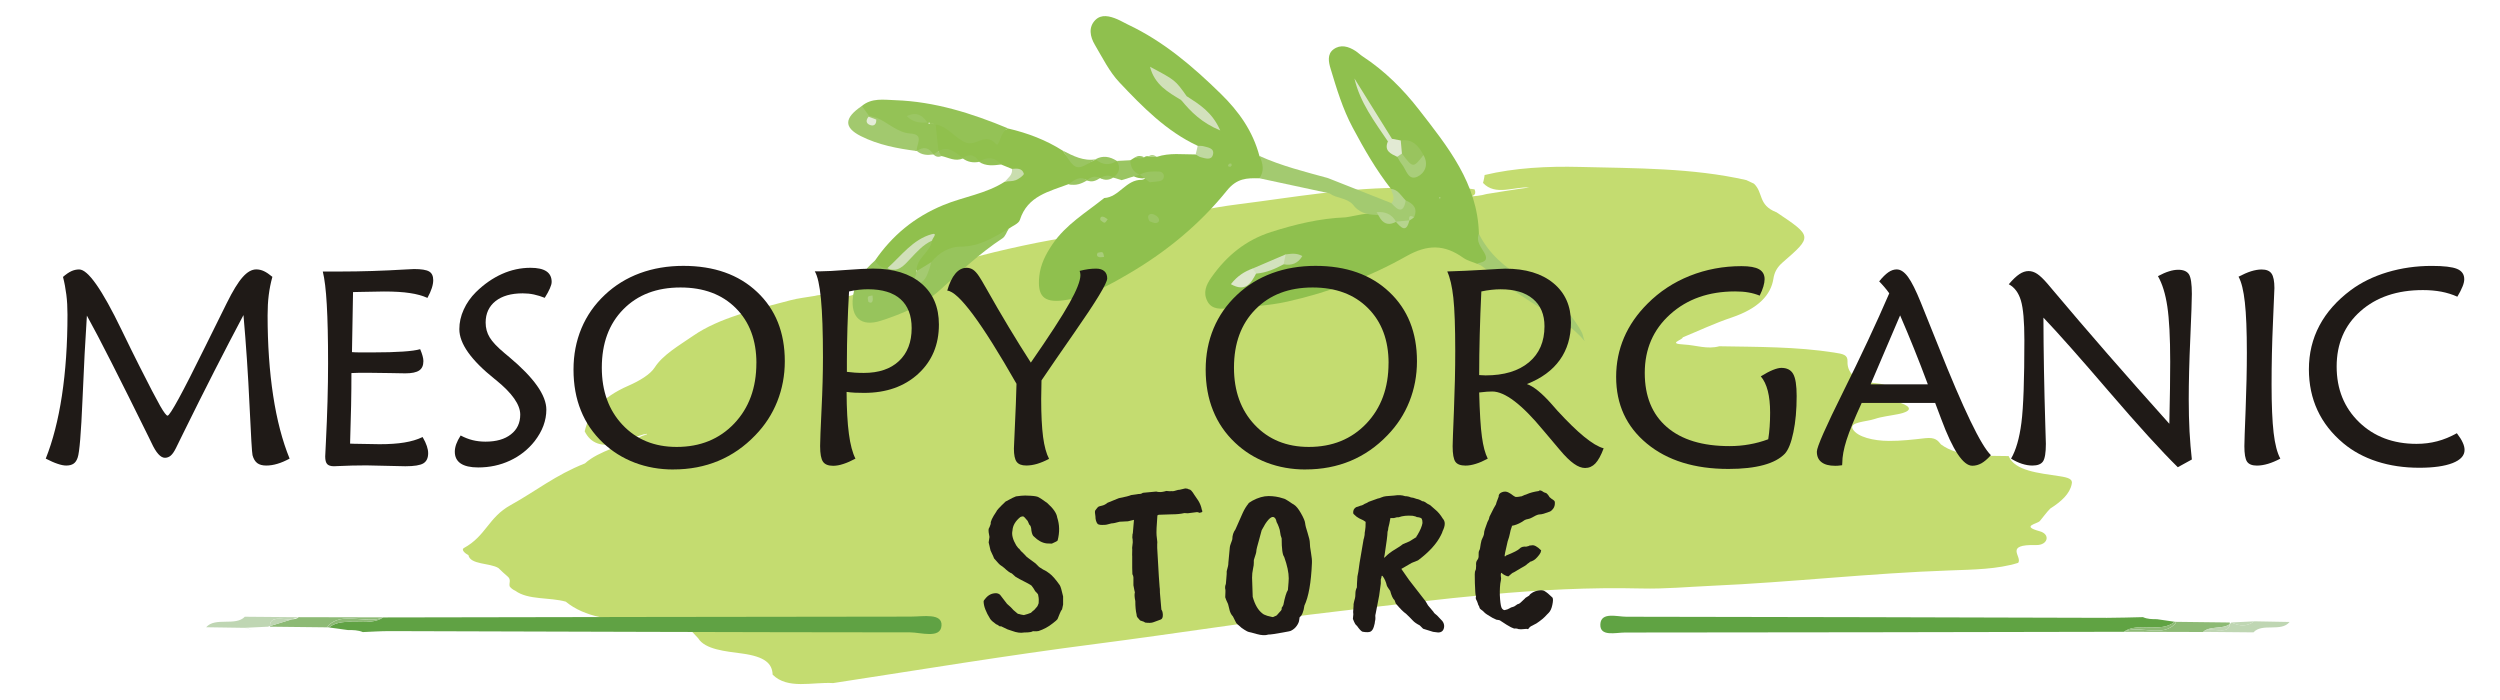 <?xml version="1.0" encoding="UTF-8"?>
<!DOCTYPE svg PUBLIC "-//W3C//DTD SVG 1.1//EN" "http://www.w3.org/Graphics/SVG/1.1/DTD/svg11.dtd">
<!-- Creator: CorelDRAW -->
<svg xmlns="http://www.w3.org/2000/svg" xml:space="preserve" width="63.5mm" height="17.78mm" style="shape-rendering:geometricPrecision; text-rendering:geometricPrecision; image-rendering:optimizeQuality; fill-rule:evenodd; clip-rule:evenodd"
viewBox="0 0 63.5 17.78"
 version="1.1"
 xmlns:xlink="http://www.w3.org/1999/xlink"
 enable-background="new 0 0 200 94">
 <defs>
  <style type="text/css">
   <![CDATA[
    .fil30 {fill:none}
    .fil35 {fill:#1F1A17}
    .fil31 {fill:#60A244}
    .fil34 {fill:#60A343}
    .fil32 {fill:#8DBA75}
    .fil1 {fill:#8FC04E}
    .fil2 {fill:#90C04D}
    .fil4 {fill:#94C256}
    .fil3 {fill:#97C45C}
    .fil13 {fill:#99C45E}
    .fil8 {fill:#9AC562}
    .fil28 {fill:#9BC664}
    .fil22 {fill:#9CC665}
    .fil6 {fill:#A2C96E}
    .fil7 {fill:#A3CA70}
    .fil25 {fill:#A4CA71}
    .fil5 {fill:#A5CB72}
    .fil23 {fill:#A9CD79}
    .fil24 {fill:#A9CD7A}
    .fil14 {fill:#A9CE7A}
    .fil27 {fill:#ACCF7F}
    .fil9 {fill:#B6D48E}
    .fil26 {fill:#B9D695}
    .fil33 {fill:#BFD6B3}
    .fil18 {fill:#C0D89F}
    .fil10 {fill:#C0D9A1}
    .fil19 {fill:#C4DAA4}
    .fil0 {fill:#C4DC70}
    .fil11 {fill:#C9DDAE}
    .fil20 {fill:#D1E0BA}
    .fil21 {fill:#D3E1BD}
    .fil15 {fill:#D3E2BE}
    .fil16 {fill:#DDE7CC}
    .fil12 {fill:#DDE8CD}
    .fil17 {fill:#E2EAD4}
    .fil29 {fill:#E5ECD9}
    .fil36 {fill:#1F1A17;fill-rule:nonzero}
   ]]>
  </style>
 </defs>
 <g id="Layer_x0020_1">
  <g id="_256979304">
   <path id="_255910352" class="fil0" d="M45.116 5.387c0.922,0.617 0.924,0.618 0.166,1.276 -0.148,0.128 -0.213,0.258 -0.237,0.415 -0.064,0.412 -0.377,0.755 -1.058,0.986 -0.44,0.148 -0.832,0.335 -1.246,0.505 0.008,0.063 -0.41,0.16 0.035,0.182 0.297,0.015 0.591,0.129 0.895,0.044 0.974,0.018 1.95,0.009 2.912,0.159 0.234,0.036 0.351,0.057 0.344,0.226 -0.009,0.255 0.143,0.504 0.757,0.558 0.164,0.014 0.341,0.081 0.251,0.172 -0.213,0.216 0.106,0.241 0.342,0.325 0.299,0.106 0.276,0.215 -0.06,0.283 -0.201,0.041 -0.424,0.064 -0.6,0.124 -0.212,0.073 -0.667,0.075 -0.553,0.263 0.119,0.195 0.522,0.292 0.911,0.294 0.31,0.002 0.622,-0.034 0.925,-0.069 0.265,-0.03 0.323,0.065 0.402,0.159 0.449,0.33 1.101,0.28 1.717,0.295 0.155,0.375 0.756,0.43 1.298,0.512 0.224,0.034 0.339,0.075 0.304,0.201 -0.047,0.243 -0.261,0.44 -0.544,0.62 -0.102,0.102 -0.174,0.211 -0.264,0.316 -0.067,0.077 -0.497,0.126 -0.003,0.261 0.279,0.077 0.206,0.357 -0.091,0.35 -0.835,-0.021 -0.342,0.295 -0.457,0.452 -0.527,0.164 -1.139,0.171 -1.723,0.192 -2.041,0.07 -4.033,0.301 -6.066,0.391 -0.594,0.026 -1.188,0.083 -1.783,0.068 -2.627,-0.065 -5.113,0.281 -7.612,0.568 -2.106,0.242 -4.168,0.573 -6.261,0.843 -2.244,0.289 -4.442,0.652 -6.655,0.992 -0.529,-0.031 -1.153,0.168 -1.537,-0.214 -0.011,-0.277 -0.183,-0.456 -0.777,-0.537 -0.408,-0.056 -0.939,-0.098 -1.115,-0.389 -0.42,-0.462 -0.491,-0.479 -1.385,-0.454 -0.792,0.023 -1.5,-0.081 -1.977,-0.474 -0.411,-0.116 -0.956,-0.038 -1.282,-0.277 -0.066,-0.03 -0.113,-0.068 -0.143,-0.111 -0.024,-0.084 0.047,-0.17 -0.052,-0.251 -0.085,-0.07 -0.158,-0.143 -0.234,-0.215 -0.219,-0.134 -0.717,-0.081 -0.763,-0.33 -0.104,-0.05 -0.183,-0.141 -0.115,-0.178 0.565,-0.309 0.619,-0.776 1.188,-1.091 0.634,-0.35 1.141,-0.765 1.888,-1.059 0.345,-0.318 0.992,-0.46 1.459,-0.701 0.058,-0.015 0.12,-0.035 0.115,-0.039 -0.06,-0.06 0.052,0.004 -0.08,0.001 -0.057,0.018 -0.107,0.035 -0.16,0.053 -0.131,0.039 -0.236,0.093 -0.352,0.14 -0.567,0.176 -0.842,0.025 -0.989,-0.269 0.108,-0.462 0.424,-0.859 1.113,-1.159 0.278,-0.122 0.551,-0.284 0.665,-0.462 0.207,-0.322 0.604,-0.548 0.98,-0.807 0.66,-0.455 1.569,-0.665 2.472,-0.902 0.192,-0.051 0.411,-0.074 0.617,-0.11 0.349,-0.104 0.939,0.184 1.133,-0.172 1.826,-0.508 3.588,-1.072 5.623,-1.37 1.368,-0.2 2.599,-0.61 4,-0.785 1.418,-0.178 2.802,-0.434 4.302,-0.417 0.567,-0.022 1.133,-0.054 1.698,0.039 0.13,0.312 -0.487,0.103 -0.57,0.248 0.246,-0.082 0.593,-0.045 0.873,-0.13 0.365,-0.057 0.727,-0.12 1.086,-0.166 -0.387,-0.026 -0.858,0.222 -1.175,-0.116 0.012,-0.044 0.024,-0.089 0.031,-0.134 0.003,-0.022 0.006,-0.045 0.01,-0.067 0.764,-0.183 1.598,-0.226 2.425,-0.205 1.417,0.036 2.854,0.023 4.222,0.334 0.068,0.03 0.132,0.061 0.196,0.092l-0.002 -0.001c0.244,0.23 0.099,0.538 0.564,0.724z"/>
   <g>
    <path id="_256993056" class="fil1" d="M34.172 5.521c-0.65,0.025 -1.271,0.176 -1.884,0.371 -0.64,0.204 -1.124,0.597 -1.511,1.143 -0.145,0.204 -0.226,0.397 -0.107,0.621 0.116,0.218 0.35,0.19 0.54,0.175 0.495,-0.038 0.998,-0.062 1.479,-0.168 1.068,-0.237 2.092,-0.625 3.037,-1.158 0.531,-0.299 0.959,-0.301 1.442,0.044 0.1,0.071 0.228,0.101 0.344,0.149 0.204,0.053 0.423,0.113 0.297,-0.238 -0.065,-0.18 -0.243,-0.31 -0.245,-0.522 -0.03,-1.278 -0.798,-2.22 -1.525,-3.156 -0.399,-0.514 -0.872,-0.987 -1.427,-1.349 -0.064,-0.041 -0.118,-0.097 -0.181,-0.138 -0.182,-0.118 -0.381,-0.175 -0.561,-0.041 -0.164,0.122 -0.124,0.324 -0.073,0.491 0.154,0.511 0.308,1.024 0.562,1.498 0.288,0.539 0.591,1.07 0.97,1.552 0.154,0.078 0.168,0.255 0.262,0.375 0.052,0.07 0.116,0.132 0.134,0.22 -0.006,0.026 -0.007,0.052 -0.013,0.077 -0.018,0.021 -0.033,0.042 -0.051,0.061 -0.052,0.016 -0.104,0.026 -0.157,0.025 -0.056,-0.011 -0.11,-0.02 -0.165,-0.03 -0.115,-0.025 -0.228,-0.058 -0.345,-0.076 -0.283,-0.065 -0.547,0.038 -0.821,0.074z"/>
    <path id="_256993128" class="fil1" d="M30.37 3.923c-0.33,0.002 -0.664,-0.048 -0.986,0.061 -0.07,-0.001 -0.14,-0.006 -0.21,-0.013 -0.042,-0.01 -0.079,-0.002 -0.112,0.024 -0.075,0.024 -0.149,0.011 -0.225,-0.002 -0.043,0.026 -0.086,0.052 -0.129,0.078 -0.125,0.184 -0.064,0.318 0.117,0.419 0.056,0.024 0.115,0.037 0.17,0.04 0.035,0.004 0.075,-0.003 0.111,-0.021 -0.023,0.032 -0.056,0.052 -0.104,0.059 -0.403,-0.011 -0.573,0.441 -0.955,0.462 -0.458,0.368 -0.97,0.669 -1.313,1.172 -0.171,0.252 -0.307,0.516 -0.337,0.821 -0.048,0.488 0.105,0.666 0.596,0.608 0.623,-0.073 1.17,-0.381 1.698,-0.691 0.943,-0.553 1.787,-1.249 2.472,-2.099 0.255,-0.316 0.505,-0.32 0.822,-0.312 0.316,-0.177 0.235,-0.369 0.005,-0.565 -0.167,-0.63 -0.517,-1.128 -0.987,-1.587 -0.712,-0.696 -1.454,-1.329 -2.353,-1.753 -0.091,-0.043 -0.178,-0.096 -0.27,-0.135 -0.192,-0.082 -0.405,-0.136 -0.559,0.02 -0.18,0.182 -0.134,0.423 -0.011,0.63 0.194,0.326 0.366,0.681 0.622,0.952 0.589,0.624 1.195,1.243 1.988,1.612 0.129,0.113 0.124,0.19 -0.051,0.221z"/>
    <path id="_256992744" class="fil2" d="M25.428 4.178c0.092,0.038 0.185,0.075 0.277,0.113 0.219,0.271 -0.009,0.278 -0.178,0.32 -0.479,0.312 -1.053,0.385 -1.573,0.601 -0.729,0.303 -1.29,0.767 -1.73,1.407 -0.01,0.187 0.094,0.272 0.261,0.301 0.46,-0.043 0.637,-0.49 0.983,-0.697 0.019,-0.011 0.043,-0.015 0.064,-0.023 -0.008,0.004 -0.016,0.007 -0.032,0.017 -0.178,0.21 -0.483,0.38 -0.166,0.711 0.157,0.013 0.291,-0.046 0.421,-0.122 0.56,-0.448 1.384,-0.405 1.866,-0.996 0.098,-0.074 0.253,-0.127 0.284,-0.224 0.195,-0.614 0.744,-0.72 1.238,-0.909 0.175,0.044 0.286,-0.193 0.473,-0.097l-0.01 0c0.116,0 0.216,-0.08 0.337,-0.056l0.005 -0c0.114,0.042 0.218,-0.061 0.332,-0.013l-0.004 0.001c0.328,-0.066 0.375,-0.203 0.094,-0.422l-0.001 -0c-0.18,-0.029 -0.363,0.012 -0.542,-0.043l0.007 0.001c-0.342,0.199 -0.617,0.112 -0.837,-0.219 -0.429,-0.274 -0.896,-0.449 -1.386,-0.564 -0.594,0.255 -1.161,0.166 -1.706,-0.185 -0.072,0.001 -0.134,0.028 -0.183,0.079 -0.098,0.241 -0.113,0.472 0.091,0.679 0.233,-0.007 0.428,0.141 0.649,0.184l-0.013 -0.001c0.155,-0.043 0.293,0.004 0.424,0.092l-0.006 -0.002c0.189,0.011 0.383,-0.044 0.562,0.068z"/>
    <path id="_256993824" class="fil3" d="M22.538 6.812c-0.149,0.011 -0.235,-0.086 -0.314,-0.194 -0.279,0.252 -0.514,0.525 -0.56,0.931 -0.059,0.518 0.21,0.761 0.713,0.597 0.542,-0.176 1.076,-0.399 1.499,-0.78 0.512,-0.461 1.01,-0.934 1.587,-1.313 0.074,-0.048 0.106,-0.161 0.157,-0.244 -0.378,0.22 -0.74,0.455 -1.213,0.455 -0.297,-0 -0.558,0.153 -0.75,0.393 -0.144,0.367 -0.453,0.569 -0.766,0.766 -0.072,0.066 -0.055,-0.153 -0.031,-0.054 0.003,0.014 0.024,0.016 0.053,-0.008 0.157,-0.129 0.507,-0.102 0.367,-0.471 -0.011,-0.336 0.345,-0.474 0.394,-0.778 -0.537,-0.024 -0.622,0.685 -1.135,0.7z"/>
    <path id="_256993680" class="fil4" d="M23.837 3.834c-0.024,-0.224 -0.048,-0.448 -0.072,-0.672 -0.062,-0.016 -0.126,-0.024 -0.176,-0.052 0.009,0 -0.004,0.041 -0.004,0.041 0,0 0.035,-0.022 0.044,-0.023 0.051,0.011 0.093,0.022 0.136,0.034 0.301,0.044 0.469,0.325 0.743,0.45 0.289,0.132 0.507,-0.269 0.788,0.043 0.098,0.109 0.103,-0.338 0.314,-0.392 -0.924,-0.385 -1.868,-0.683 -2.869,-0.718 -0.293,-0.01 -0.597,-0.064 -0.849,0.146 -0.03,0.112 0.013,0.202 0.089,0.283 0.077,0.07 0.165,0.125 0.254,0.176 0.252,0.168 0.522,0.421 0.806,0.365 0.419,-0.084 0.066,0.3 0.244,0.322l0.002 -0.001c0.152,-0.038 0.288,0.016 0.421,0.087l-0.001 -0.001c0.033,0.002 0.065,0.004 0.098,0.007 0.01,-0.031 0.02,-0.063 0.03,-0.094z"/>
    <path id="_256993656" class="fil5" d="M38.843 7.644c0.105,0.068 0.212,0.133 0.322,0.198 0.392,0.232 0.797,0.468 1.089,0.826 -0.025,-0.031 -0.045,-0.159 -0.065,-0.202 -0.047,-0.102 -0.114,-0.201 -0.177,-0.293 -0.124,-0.181 -0.27,-0.346 -0.435,-0.491 -0.265,-0.232 -0.562,-0.425 -0.865,-0.603 -0.492,-0.29 -0.891,-0.629 -1.149,-1.14 -0.077,0.194 0.055,0.332 0.139,0.482 0.13,0.233 -0.062,0.232 -0.19,0.277 0.067,-0.024 0.508,0.373 0.58,0.426 0.25,0.183 0.496,0.355 0.752,0.519z"/>
    <path id="_256993536" class="fil6" d="M22.069 2.937c-0.059,-0.082 -0.118,-0.164 -0.177,-0.246 -0.45,0.303 -0.467,0.544 -0.027,0.766 0.446,0.225 0.932,0.316 1.421,0.379 -0.021,-0.16 0.207,-0.419 -0.159,-0.444 -0.339,-0.024 -0.566,-0.278 -0.856,-0.398 0,0 -0.053,0.039 -0.053,0.039 -0.047,0.013 -0.088,0.002 -0.122,-0.034l-0.028 -0.061z"/>
    <path id="_256994544" class="fil7" d="M35.916 5.52c0.101,-0.226 -0.016,-0.347 -0.211,-0.43 -0.106,0.089 -0.232,0.092 -0.362,0.07 -0.535,-0.211 -1.071,-0.423 -1.606,-0.634 -0.24,0.147 -0.13,0.269 0.036,0.388 0.18,0.129 0.426,0.106 0.587,0.278 0.147,0.202 0.354,0.261 0.584,0.265 0.195,-0.015 0.336,0.147 0.516,0.177l-0.006 -0.003c0.118,0.018 0.248,0.148 0.345,-0.032l-0.003 0.006c0.01,-0.072 0.049,-0.102 0.12,-0.085z"/>
    <path id="_256994184" class="fil7" d="M33.773 4.913c-0.061,-0.126 -0.115,-0.252 -0.036,-0.388 -0.589,-0.162 -1.182,-0.308 -1.744,-0.562 0.085,0.192 0.129,0.381 -0.005,0.565 0.596,0.128 1.191,0.256 1.786,0.384z"/>
    <path id="_256994424" class="fil8" d="M28.489 4.576c0.151,-0.047 0.302,-0.093 0.453,-0.14 -0.161,-0.069 -0.229,-0.197 -0.233,-0.366 -0.114,0.006 -0.227,0.012 -0.34,0.018 0.102,0.174 0.06,0.312 -0.094,0.422 0.071,0.022 0.142,0.044 0.214,0.066z"/>
    <path id="_256995144" class="fil8" d="M26.996 3.827c0.331,0.517 0.331,0.517 0.837,0.219 -0.308,0.054 -0.572,-0.084 -0.837,-0.219z"/>
    <path id="_256995024" class="fil9" d="M35.343 5.16c0.167,0.195 0.307,0.264 0.362,-0.07 -0.116,-0.112 -0.191,-0.278 -0.378,-0.293 0.035,0.121 0.126,0.24 0.015,0.363z"/>
    <path id="_256995048" class="fil10" d="M30.37 3.923c0.043,0.024 0.084,0.059 0.13,0.07 0.115,0.029 0.271,0.089 0.31,-0.068 0.04,-0.164 -0.129,-0.179 -0.242,-0.211 -0.047,-0.013 -0.098,-0.007 -0.146,-0.01 -0.017,0.073 -0.034,0.147 -0.052,0.22z"/>
    <path id="_256995336" class="fil11" d="M25.527 4.611c0.093,-0.01 0.194,-0.002 0.277,-0.036 0.081,-0.033 0.212,-0.129 0.201,-0.165 -0.042,-0.143 -0.179,-0.132 -0.301,-0.12 0.021,0.154 -0.099,0.226 -0.178,0.321z"/>
    <path id="_256996008" class="fil4" d="M24.461 4.02c-0.186,-0.144 -0.363,-0.323 -0.624,-0.186l-0.001 0.005c-0.012,0.046 -0.004,0.079 0.023,0.101 0.027,0.021 0.045,0.029 0.055,0.023 0.18,0.039 0.356,0.151 0.547,0.058z"/>
    <path id="_256996128" class="fil8" d="M27.826 4.045c0.174,0.148 0.354,0.163 0.542,0.043 -0.175,-0.113 -0.355,-0.146 -0.542,-0.043z"/>
    <path id="_256995696" class="fil4" d="M25.428 4.178c-0.171,-0.196 -0.36,-0.2 -0.562,-0.068 0.179,0.117 0.37,0.093 0.562,0.068z"/>
    <path id="_256995672" class="fil8" d="M27.616 4.579c-0.193,-0.125 -0.33,-0.001 -0.473,0.097 0.176,0.051 0.328,-0.009 0.473,-0.097z"/>
    <path id="_256996656" class="fil4" d="M24.872 4.111c-0.112,-0.186 -0.253,-0.218 -0.424,-0.092 0.129,0.099 0.271,0.121 0.424,0.092z"/>
    <path id="_256997064" class="fil6" d="M23.709 3.922c-0.113,-0.179 -0.254,-0.206 -0.421,-0.087 0.127,0.106 0.271,0.111 0.421,0.087z"/>
    <path id="_256996368" class="fil8" d="M27.942 4.523c-0.129,-0.069 -0.237,-0.028 -0.337,0.056 0.127,0.061 0.234,0.012 0.337,-0.056z"/>
    <path id="_256996560" class="fil8" d="M28.279 4.51c-0.116,-0.08 -0.225,-0.052 -0.332,0.013 0.115,0.066 0.225,0.052 0.332,-0.013z"/>
    <path id="_256997448" class="fil8" d="M28.838 3.992c0.076,0.044 0.15,0.045 0.224,0.002 -0.075,-0.041 -0.15,-0.044 -0.224,-0.002z"/>
    <path id="_256997472" class="fil8" d="M29.175 3.97c0.07,0.004 0.139,0.009 0.209,0.014 -0.068,-0.045 -0.138,-0.058 -0.209,-0.014z"/>
    <path id="_256996512" class="fil6" d="M23.914 3.963c-0.025,-0.042 -0.052,-0.083 -0.078,-0.124 -0.043,0.028 -0.085,0.055 -0.128,0.082 0.06,0.062 0.129,0.08 0.206,0.041z"/>
    <path id="_256997568" class="fil12" d="M35.357 3.527c-0.318,-0.511 -0.635,-1.022 -0.954,-1.533 0.142,0.611 0.511,1.096 0.85,1.598 0.057,0.015 0.091,-0.008 0.103,-0.065z"/>
    <path id="_256997808" class="fil13" d="M36.156 3.939c-0.123,-0.236 -0.281,-0.417 -0.576,-0.371 -0.106,0.147 -0.083,0.293 0.015,0.439 0.098,0.13 0.148,0.341 0.37,0.284 0.168,-0.043 0.187,-0.2 0.192,-0.351z"/>
    <path id="_256997904" class="fil14" d="M36.156 3.939c-0.261,0.335 -0.267,0.334 -0.546,-0.038 -0.075,-0.024 -0.113,0.006 -0.12,0.082 0.038,0.062 0.069,0.13 0.115,0.185 0.113,0.138 0.161,0.43 0.397,0.32 0.187,-0.087 0.295,-0.306 0.154,-0.55z"/>
    <path id="_256998384" class="fil15" d="M32.655 6.462c-0.279,0.12 -0.557,0.239 -0.836,0.358 -0.024,0.057 -0.019,0.096 0.014,0.115 0.033,0.019 0.056,0.024 0.072,0.015 0.254,-0.021 0.48,-0.117 0.7,-0.238 0.159,-0.05 0.153,-0.139 0.05,-0.25z"/>
    <path id="_256998552" class="fil16" d="M31.905 6.95c-0.028,-0.043 -0.057,-0.087 -0.086,-0.13 -0.209,0.076 -0.39,0.188 -0.554,0.398 0.375,0.21 0.51,-0.023 0.639,-0.268z"/>
    <path id="_256999128" class="fil17" d="M35.489 3.983c0.039,-0.029 0.079,-0.056 0.12,-0.082 -0.01,-0.111 -0.02,-0.223 -0.03,-0.334 -0.074,-0.013 -0.148,-0.027 -0.223,-0.041 -0.034,0.022 -0.069,0.043 -0.103,0.065 -0.103,0.24 0.07,0.313 0.235,0.392z"/>
    <path id="_256998744" class="fil9" d="M34.966 5.39c0.033,0.056 0.065,0.111 0.098,0.167 0.111,0.156 0.247,0.158 0.396,0.076 -0.11,-0.199 -0.283,-0.264 -0.494,-0.243z"/>
    <path id="_256998648" class="fil18" d="M32.655 6.462c-0.017,0.083 -0.034,0.166 -0.051,0.25 0.206,0.041 0.365,-0.023 0.475,-0.208 -0.144,-0.084 -0.284,-0.059 -0.424,-0.042z"/>
    <path id="_256999608" class="fil9" d="M35.798 5.598c-0.115,0.011 -0.23,0.021 -0.345,0.032 0.133,0.151 0.267,0.299 0.345,-0.032z"/>
    <path id="_256999512" class="fil9" d="M35.916 5.52c-0.105,-0.066 -0.138,-0.026 -0.121,0.084 0.043,-0.025 0.083,-0.053 0.121,-0.084z"/>
    <polygon id="_256998960" class="fil19" points="36.553,5.04 36.592,5.031 36.569,5.003 "/>
    <path id="_256967232" class="fil20" d="M30.141 2.443c-0.288,-0.407 -0.288,-0.407 -0.931,-0.747 0.117,0.457 0.461,0.646 0.793,0.846 0.095,0.036 0.141,0.004 0.139,-0.098z"/>
    <path id="_256967856" class="fil21" d="M30.141 2.443c-0.046,0.033 -0.093,0.065 -0.139,0.098 0.251,0.306 0.526,0.579 0.992,0.772 -0.204,-0.467 -0.533,-0.664 -0.853,-0.87z"/>
    <path id="_256968072" class="fil8" d="M28.951 4.436c0.084,0.065 0.167,0.129 0.251,0.194 0.07,-0.008 0.141,-0.017 0.211,-0.023 0.076,-0.006 0.142,-0.037 0.149,-0.117 0.007,-0.08 -0.05,-0.13 -0.128,-0.133 -0.166,-0.007 -0.332,-0.005 -0.483,0.08z"/>
    <path id="_256968168" class="fil22" d="M29.202 5.621c0.045,0.013 0.113,0.054 0.169,0.043 0.093,-0.018 0.083,-0.105 0.03,-0.157 -0.043,-0.042 -0.121,-0.083 -0.171,-0.072 -0.077,0.016 -0.091,0.091 -0.029,0.186z"/>
    <path id="_256968264" class="fil23" d="M27.949 5.59c0.036,0.024 0.073,0.068 0.107,0.066 0.029,-0.002 0.053,-0.056 0.08,-0.087 -0.038,-0.022 -0.074,-0.055 -0.114,-0.064 -0.059,-0.013 -0.085,0.025 -0.073,0.085z"/>
    <path id="_256968576" class="fil24" d="M27.881 6.42c-0.031,0.05 -0.021,0.095 0.036,0.11 0.04,0.011 0.085,-0.003 0.128,-0.005 -0.013,-0.04 -0.015,-0.099 -0.041,-0.115 -0.029,-0.017 -0.08,0.005 -0.122,0.01z"/>
    <path id="_256968840" class="fil7" d="M31.27 4.153c-0.018,0.003 -0.044,0 -0.054,0.011 -0.039,0.042 -0.028,0.072 0.029,0.073 0.014,0 0.034,-0.022 0.041,-0.038 0.004,-0.011 -0.009,-0.03 -0.015,-0.046z"/>
    <path id="_256969296" class="fil20" d="M22.538 6.812c0.271,0.124 0.426,-0.073 0.572,-0.227 0.171,-0.181 0.331,-0.368 0.563,-0.473 0.011,-0.06 0.16,-0.209 -0.009,-0.163 -0.477,0.132 -0.77,0.547 -1.125,0.863z"/>
    <path id="_256968912" class="fil25" d="M23.279 6.89c-0.01,0.331 -0.395,0.318 -0.508,0.566 0.713,-0.254 0.735,-0.274 0.885,-0.798 -0.126,0.077 -0.252,0.155 -0.378,0.232z"/>
    <path id="_256969176" class="fil26" d="M39.403 7.972c0.004,-0.008 0.006,-0.015 0.004,-0.02 -0.05,-0.122 -0.156,-0.114 -0.259,-0.1 0.085,0.041 0.17,0.081 0.255,0.12z"/>
    <path id="_256969752" class="fil27" d="M22.057 7.667c0.05,0.035 0.094,0.027 0.108,-0.032 0.01,-0.041 -0.002,-0.087 -0.004,-0.131 -0.04,0.011 -0.098,0.011 -0.113,0.037 -0.018,0.03 0.004,0.083 0.009,0.126z"/>
    <path id="_256969872" class="fil28" d="M23.558 3.111c-0.122,-0.16 -0.254,-0.293 -0.527,-0.16 0.171,0.165 0.345,0.172 0.526,0.16l0 -0.001z"/>
    <path id="_256969488" class="fil6" d="M22.272 2.994c-0.068,-0.019 -0.136,-0.038 -0.203,-0.056l-0.007 0.027c0.022,0.146 0.095,0.145 0.193,0.073l0.016 -0.044z"/>
    <path id="_256970328" class="fil28" d="M23.558 3.111c0.069,0.017 0.138,0.034 0.207,0.051 -0.069,-0.018 -0.138,-0.035 -0.207,-0.052l-0 0.001z"/>
    <path id="_256970208" class="fil29" d="M22.256 3.037c-0.064,-0.024 -0.129,-0.049 -0.193,-0.073 -0.072,0.083 -0.073,0.171 0.035,0.211 0.105,0.04 0.165,-0.022 0.159,-0.138z"/>
   </g>
   <g>
    <path id="_256972416" class="fil30" d="M7.586 15.678c-0.06,0.018 -0.12,0.037 -0.18,0.056 0.075,-0.002 0.141,-0.013 0.18,-0.056z"/>
    <path id="_256970256" class="fil30" d="M6.805 15.918l-0.001 0 0.001 0c0.018,0.001 0.036,0.001 0.055,0.001 0,-0.006 -0.001,-0.012 -0.001,-0.017 -0.018,0.005 -0.036,0.01 -0.054,0.016z"/>
    <path id="_256972224" class="fil31" d="M23.154 15.662c-4.472,0.004 -8.945,0.013 -13.418,0.021 -0.395,0.257 -1.001,-0.044 -1.381,0.254 0.16,0.022 0.319,0.044 0.479,0.066 0.133,-0.001 0.264,0.002 0.381,0.052 0.227,-0.009 0.454,-0.025 0.682,-0.025 4.407,0.012 8.815,0.03 13.222,0.032 0.272,0.001 0.769,0.168 0.795,-0.168 0.027,-0.328 -0.463,-0.233 -0.76,-0.233z"/>
    <path id="_256972032" class="fil32" d="M7.407 15.733c-0.183,0.056 -0.365,0.112 -0.548,0.168 0,0.006 0.001,0.012 0.001,0.017 0.497,0.006 0.995,0.011 1.492,0.017 -0.012,-0.006 -0.024,-0.012 -0.036,-0.02 0.36,-0.411 0.984,-0.046 1.42,-0.234 -0.717,-0.002 -1.434,-0.003 -2.15,-0.005l0 0c-0.039,0.042 -0.105,0.054 -0.18,0.056z"/>
    <path id="_256973208" class="fil32" d="M8.316 15.917c0.011,0.007 0.024,0.013 0.036,0.02 0.001,0 0.003,0 0.003,0 0.38,-0.297 0.987,0.004 1.381,-0.254 -0.436,0.188 -1.06,-0.178 -1.42,0.234z"/>
    <path id="_256973160" class="fil33" d="M6.406 15.994c-0.066,-0.014 -0.132,-0.029 -0.198,-0.047 0.067,0.02 0.133,0.037 0.198,0.047z"/>
    <path id="_256973184" class="fil33" d="M6.805 15.918c0.018,-0.006 0.036,-0.011 0.053,-0.017 -0.007,-0.268 0.319,-0.164 0.548,-0.168 0.06,-0.018 0.12,-0.038 0.18,-0.056l0 0c-0.456,-0.004 -0.912,-0.008 -1.367,-0.012 -0.238,0.248 -0.753,0.001 -0.981,0.266l0 0.001c0.323,0.005 0.647,0.009 0.97,0.015 0.2,-0.01 0.398,-0.019 0.597,-0.029l0.001 0z"/>
    <path id="_256972848" class="fil33" d="M6.858 15.902c0.183,-0.056 0.366,-0.112 0.548,-0.168 -0.229,0.004 -0.555,-0.099 -0.548,0.168z"/>
   </g>
   <g>
    <path id="_256973376" class="fil30" d="M56.636 15.81c0.001,0.016 0.001,0.028 0,0.042 0.016,-0.012 0.031,-0.026 0.044,-0.041l0 0c-0.015,0 -0.029,-0.001 -0.044,-0.001z"/>
    <path id="_256974744" class="fil34" d="M55.236 15.793c-0.149,-0.022 -0.299,-0.044 -0.449,-0.066 -0.125,0.001 -0.247,-0.002 -0.356,-0.052 -0.304,0.006 -0.609,0.018 -0.914,0.018 -4.07,-0.01 -8.14,-0.025 -12.21,-0.028 -0.234,-0.001 -0.638,-0.128 -0.658,0.186 -0.021,0.33 0.391,0.215 0.626,0.215 4.223,-0.001 8.447,-0.011 12.67,-0.019 0.369,-0.257 0.937,0.043 1.292,-0.254z"/>
    <path id="_256975056" class="fil32" d="M56.636 15.852c0.001,-0.013 0.001,-0.026 0,-0.041 -0.465,-0.006 -0.931,-0.011 -1.396,-0.017 0.011,0.006 0.022,0.013 0.034,0.02 -0.337,0.412 -0.921,0.046 -1.329,0.233 0.671,0.002 1.342,0.004 2.012,0.006 0.001,-0.001 0.002,-0.001 0.003,-0.002 0.169,-0.162 0.495,-0.059 0.676,-0.199z"/>
    <path id="_256975440" class="fil32" d="M55.273 15.813c-0.011,-0.007 -0.022,-0.014 -0.034,-0.02 -0.002,0 -0.002,0 -0.004,0 -0.355,0.297 -0.923,-0.004 -1.292,0.253 0.409,-0.188 0.994,0.178 1.33,-0.233z"/>
    <path id="_256975584" class="fil33" d="M58.154 15.798l0 0c-0.3,-0.006 -0.6,-0.011 -0.898,-0.017l0 0c-0.18,0.138 -0.374,0.128 -0.576,0.028 -0.013,0.017 -0.027,0.029 -0.043,0.041 -0.018,0.314 -0.529,0.039 -0.676,0.197 -0.001,0.001 -0.003,0.002 -0.003,0.003 0.426,0.004 0.854,0.008 1.28,0.012 0.222,-0.246 0.704,0 0.917,-0.264z"/>
    <path id="_256975176" class="fil33" d="M56.636 15.852c-0.182,0.139 -0.508,0.038 -0.676,0.197 0.148,-0.159 0.659,0.116 0.676,-0.197z"/>
    <path id="_256976064" class="fil33" d="M57.256 15.782c-0.192,0.009 -0.384,0.019 -0.576,0.028 0.201,0.1 0.396,0.109 0.576,-0.028z"/>
   </g>
   <g>
    <path id="_256976712" class="fil35" d="M26.242 16.028c-0.025,0.025 -0.101,0.037 -0.228,0.037 -0.088,0.018 -0.192,0.004 -0.312,-0.042l-0.111 -0.037 -0.164 -0.079c-0.014,0 -0.023,0.001 -0.026,0.003 -0.004,0.002 -0.012,-0.003 -0.026,-0.013 -0.021,-0.018 -0.046,-0.032 -0.074,-0.042 -0.071,-0.05 -0.12,-0.093 -0.148,-0.132 -0.113,-0.18 -0.169,-0.33 -0.169,-0.45 0,-0.014 0.018,-0.04 0.053,-0.079 0.071,-0.085 0.159,-0.127 0.265,-0.127 0.042,0.003 0.076,0.018 0.101,0.042l0.175 0.228c0.028,0.028 0.06,0.057 0.095,0.085l0.069 0.074 0.106 0.09c0.014,0.007 0.028,0.011 0.042,0.011 0.014,0.007 0.053,0.016 0.116,0.026 0.071,-0.018 0.13,-0.037 0.18,-0.058 0.032,-0.032 0.06,-0.057 0.085,-0.074l0.074 -0.085c0.007,-0.007 0.019,-0.035 0.037,-0.084 0,-0.046 0.001,-0.077 0.003,-0.093 0.002,-0.016 -0.004,-0.059 -0.018,-0.13 -0.004,-0.01 -0.028,-0.039 -0.074,-0.084 -0.021,-0.042 -0.051,-0.088 -0.09,-0.138 -0.021,-0.021 -0.124,-0.077 -0.307,-0.169l-0.101 -0.058 -0.095 -0.085c-0.046,-0.014 -0.111,-0.062 -0.196,-0.143 -0.035,-0.025 -0.062,-0.044 -0.079,-0.058 -0.021,-0.007 -0.079,-0.067 -0.175,-0.18 0,-0.007 -0.03,-0.074 -0.09,-0.201l-0.048 -0.206 0.021 -0.138c-0.021,-0.092 -0.028,-0.16 -0.021,-0.206 0.014,-0.021 0.032,-0.063 0.053,-0.127 -0.011,-0.053 0.037,-0.157 0.143,-0.312 0,-0.021 0.077,-0.106 0.233,-0.254l0.18 -0.095 0.085 -0.037c0.032,-0.003 0.075,-0.009 0.13,-0.016 0.055,-0.007 0.137,-0.007 0.246,0 0.109,0.007 0.178,0.021 0.206,0.042 0.025,0.011 0.095,0.058 0.212,0.143 0.155,0.138 0.24,0.261 0.254,0.37 0.06,0.18 0.064,0.372 0.011,0.577 0,0.014 -0.05,0.042 -0.148,0.084l-0.132 -0.005c-0.113,-0.014 -0.22,-0.072 -0.323,-0.175 -0.028,-0.018 -0.05,-0.067 -0.064,-0.148 -0.004,-0.085 -0.021,-0.136 -0.053,-0.153 -0.003,-0.004 -0.018,-0.035 -0.042,-0.095 -0.06,-0.077 -0.1,-0.116 -0.119,-0.116 -0.019,0 -0.042,0.006 -0.066,0.016 -0.127,0.102 -0.194,0.217 -0.201,0.344 -0.025,0.102 0.007,0.228 0.095,0.376 0.039,0.057 0.064,0.085 0.074,0.085 0.021,0.035 0.062,0.079 0.122,0.132l0.074 0.079 0.222 0.164 0.09 0.09 0.101 0.064c0.056,0.025 0.111,0.058 0.164,0.101 0.071,0.053 0.157,0.152 0.259,0.296 0.021,0.032 0.05,0.127 0.085,0.286l0 0.206 -0.026 0.122c-0.018,0.018 -0.037,0.053 -0.058,0.106 0,0.004 -0.02,0.051 -0.058,0.143 -0.011,0.018 -0.053,0.055 -0.127,0.111 -0.106,0.085 -0.224,0.148 -0.354,0.191 -0.028,0.008 -0.072,0.009 -0.132,0.006z"/>
    <path id="_256976784" class="fil35" d="M28.756 14.108c0.003,-0.085 0.004,-0.136 0.003,-0.153 -0.002,-0.018 -0.003,-0.03 -0.003,-0.037l0.016 -0.143c0,-0.053 -0.004,-0.093 -0.011,-0.122 0.003,-0.014 0.005,-0.042 0.005,-0.084 0.007,-0.014 0.011,-0.034 0.011,-0.061 0,-0.026 0.009,-0.128 0.026,-0.304 -0.077,0.018 -0.129,0.03 -0.153,0.037l-0.212 0.011c-0.095,0.028 -0.164,0.042 -0.206,0.042 -0.099,0.028 -0.157,0.041 -0.175,0.037 -0.088,0.007 -0.146,0 -0.175,-0.021 -0.039,-0.046 -0.058,-0.111 -0.058,-0.196 -0.014,-0.074 -0.016,-0.123 -0.005,-0.148 0.039,-0.053 0.064,-0.084 0.077,-0.093 0.012,-0.009 0.043,-0.018 0.093,-0.029 0.05,-0.011 0.097,-0.035 0.143,-0.074l0.286 -0.116c0.166,-0.032 0.27,-0.059 0.312,-0.079 0.018,0 0.056,-0.006 0.116,-0.016 0.06,-0.011 0.097,-0.015 0.111,-0.013 0.014,0.002 0.039,-0.008 0.074,-0.029l0.339 -0.032c0.003,0.004 0.023,0.007 0.058,0.011 0.053,0.007 0.118,-0.002 0.196,-0.026 0.057,0.007 0.104,0.009 0.143,0.005 0.018,0.007 0.07,-0.003 0.159,-0.032 0.021,0 0.041,-0.003 0.058,-0.008 0.018,-0.006 0.058,-0.015 0.122,-0.029 0.039,0 0.071,0.009 0.095,0.027 0.018,-0.004 0.038,0.007 0.061,0.032 0.023,0.025 0.047,0.059 0.072,0.101 0.056,0.084 0.09,0.134 0.101,0.148 0.046,0.074 0.076,0.15 0.09,0.228 0.014,0.028 0.018,0.048 0.011,0.058 -0.007,0.011 -0.032,0.019 -0.074,0.026 -0.018,-0.014 -0.039,-0.02 -0.063,-0.018 -0.025,0.002 -0.101,0.011 -0.228,0.029l-0.09 -0.005c-0.085,0.021 -0.192,0.032 -0.323,0.032l-0.328 0.011 -0.032 0.016c-0.021,0.261 -0.028,0.43 -0.021,0.508 0.018,0.134 0.023,0.204 0.016,0.212l0 0.106c0.035,0.635 0.056,0.965 0.061,0.99 0.006,0.025 0.008,0.074 0.008,0.148l0.037 0.429c0.021,0.025 0.033,0.065 0.037,0.122 0.004,0.074 -0.016,0.118 -0.058,0.132 -0.074,0.025 -0.134,0.047 -0.18,0.066 -0.046,0.019 -0.118,0.022 -0.217,0.008 0,-0.011 -0.041,-0.028 -0.122,-0.053 0,-0.003 -0.023,-0.03 -0.069,-0.079 -0.014,-0.018 -0.021,-0.042 -0.021,-0.074 -0.021,-0.085 -0.032,-0.197 -0.032,-0.339 -0.021,-0.099 -0.025,-0.172 -0.011,-0.222 -0.003,-0.003 -0.016,-0.064 -0.037,-0.18l0 -0.196c0,-0.028 -0.009,-0.056 -0.026,-0.085l-0.005 -0.164 0 -0.307 -0 0z"/>
    <path id="_256976520" class="fil35" d="M31.2 14.298l0.037 -0.392c0,-0.021 0.008,-0.053 0.024,-0.095 0.016,-0.042 0.025,-0.069 0.029,-0.079 0,-0.007 0.004,-0.019 0.011,-0.037 0,-0.095 0.027,-0.178 0.079,-0.248 0.081,-0.187 0.143,-0.326 0.185,-0.418 0.042,-0.092 0.088,-0.168 0.138,-0.228 0.003,-0.018 0.04,-0.046 0.111,-0.085 0.144,-0.077 0.281,-0.116 0.407,-0.116 0.127,0 0.248,0.019 0.365,0.058 0.039,0.007 0.091,0.034 0.156,0.079 0.065,0.046 0.103,0.071 0.114,0.074 0.06,0.035 0.123,0.11 0.188,0.225 0.065,0.115 0.101,0.198 0.106,0.251 0.005,0.053 0.026,0.137 0.064,0.251 0.037,0.115 0.056,0.2 0.056,0.254 0,0.055 0.009,0.137 0.029,0.246 0.019,0.11 0.028,0.198 0.024,0.265 -0.021,0.498 -0.085,0.857 -0.191,1.079 -0.021,0.155 -0.062,0.254 -0.122,0.296l-0.011 0.074c-0.004,0.042 -0.024,0.09 -0.061,0.143 -0.037,0.053 -0.084,0.094 -0.14,0.122 -0.011,0.011 -0.081,0.026 -0.212,0.048 -0.187,0.035 -0.311,0.053 -0.37,0.053 -0.077,0.025 -0.175,0.02 -0.293,-0.013 -0.118,-0.034 -0.186,-0.051 -0.204,-0.053 -0.018,-0.002 -0.056,-0.021 -0.114,-0.058 -0.059,-0.037 -0.096,-0.066 -0.114,-0.087 -0.056,-0.042 -0.09,-0.076 -0.1,-0.101l-0.074 -0.148c-0.046,-0.046 -0.078,-0.112 -0.095,-0.198 -0.018,-0.086 -0.035,-0.142 -0.053,-0.167 -0.018,-0.039 -0.034,-0.079 -0.048,-0.122 0.003,-0.025 0.005,-0.069 0.005,-0.132l0 -0.053c-0.014,-0.053 -0.011,-0.104 0.011,-0.153 0.004,-0.025 0.006,-0.056 0.008,-0.093 0.002,-0.037 0.006,-0.091 0.013,-0.161l0 -0.069c0.032,-0.106 0.045,-0.177 0.042,-0.212zm0.603 0.386l0.016 0.476c0.056,0.201 0.139,0.342 0.249,0.424 0.018,0.018 0.058,0.037 0.122,0.058l0.132 0.032c0.018,0 0.037,-0.007 0.058,-0.021 0.025,-0.007 0.042,-0.016 0.053,-0.027 0.025,-0.032 0.05,-0.06 0.074,-0.084 0.025,-0.025 0.035,-0.037 0.032,-0.037 0.014,-0.014 0.019,-0.037 0.016,-0.069 0.011,-0.011 0.025,-0.033 0.042,-0.069 0.039,-0.198 0.077,-0.325 0.116,-0.381 0.014,-0.155 0.021,-0.254 0.021,-0.296 0,-0.148 -0.039,-0.33 -0.116,-0.545 -0.042,-0.05 -0.064,-0.206 -0.064,-0.471 -0.021,-0.053 -0.034,-0.101 -0.037,-0.145 -0.004,-0.044 -0.015,-0.092 -0.035,-0.143 -0.019,-0.051 -0.034,-0.086 -0.045,-0.103 -0.011,-0.018 -0.017,-0.034 -0.018,-0.05 -0.002,-0.016 -0.01,-0.036 -0.024,-0.061 -0.057,-0.085 -0.143,-0.039 -0.259,0.138l-0.09 0.159c0,0.007 -0.018,0.072 -0.053,0.196 -0.057,0.198 -0.084,0.308 -0.082,0.331 0.002,0.023 -0.018,0.096 -0.061,0.22 -0.004,0.011 -0.004,0.035 -0.003,0.074 0.002,0.039 -0.006,0.093 -0.021,0.161 -0.016,0.069 -0.024,0.147 -0.024,0.235z"/>
    <path id="_256977168" class="fil35" d="M34.481 14.631c0.011,-0.032 0.028,-0.144 0.053,-0.338l0.101 -0.593c0.007,-0.014 0.016,-0.051 0.026,-0.111 0,-0.039 0.004,-0.079 0.013,-0.119 0.009,-0.041 0.013,-0.112 0.013,-0.215l-0.064 -0.042 -0.101 -0.048c-0.042,-0.021 -0.086,-0.054 -0.132,-0.101 -0.018,-0.011 -0.023,-0.038 -0.016,-0.082 0.007,-0.044 0.034,-0.079 0.079,-0.103 0.011,0 0.048,-0.012 0.111,-0.037 0.021,0 0.057,-0.016 0.106,-0.048 0.011,0 0.042,-0.016 0.095,-0.048l0.233 -0.084c0.018,0 0.047,-0.009 0.087,-0.027 0.041,-0.018 0.082,-0.028 0.124,-0.032l0.206 -0.016c0.106,-0.018 0.197,-0.012 0.275,0.016 0.053,0 0.102,0.011 0.148,0.032 0.032,0 0.079,0.012 0.143,0.037 0.046,0.007 0.094,0.026 0.143,0.058 0.025,0 0.048,0.007 0.069,0.021 0.042,0.032 0.086,0.058 0.132,0.079l0.127 0.111c0.071,0.057 0.136,0.134 0.196,0.233 0.067,0.071 0.065,0.176 -0.006,0.318 -0.004,0.021 -0.018,0.055 -0.042,0.101 -0.106,0.215 -0.3,0.429 -0.582,0.64l-0.159 0.064 -0.265 0.153c0.032,0.05 0.097,0.143 0.196,0.281l0.423 0.545 0.059 0.101 0.138 0.164c0.011,0.025 0.041,0.055 0.09,0.09l0.085 0.09c0.077,0.067 0.108,0.141 0.093,0.222 -0.016,0.081 -0.066,0.122 -0.15,0.122l-0.127 -0.016 -0.254 -0.079 -0.085 -0.085c-0.077,-0.039 -0.137,-0.08 -0.177,-0.124 -0.041,-0.044 -0.098,-0.102 -0.172,-0.172 -0.064,-0.042 -0.15,-0.129 -0.259,-0.259 0,-0.004 -0.011,-0.032 -0.032,-0.085 -0.042,-0.035 -0.079,-0.115 -0.111,-0.238 -0.004,-0.003 -0.009,-0.011 -0.016,-0.021 -0.007,-0.011 -0.018,-0.027 -0.034,-0.05 -0.016,-0.023 -0.028,-0.043 -0.035,-0.061 -0.021,-0.095 -0.058,-0.178 -0.111,-0.248l-0.021 0c0,0.021 -0.007,0.051 -0.021,0.09l0 0.106 -0.042 0.307 -0.074 0.381c0,0.011 -0.004,0.034 -0.013,0.069 -0.009,0.035 -0.012,0.056 -0.011,0.061 0.002,0.005 0.003,0.025 0.003,0.058 0,0.034 -0.004,0.061 -0.011,0.082 0,0.028 -0.01,0.074 -0.029,0.138 -0.019,0.064 -0.048,0.105 -0.084,0.124 -0.037,0.019 -0.105,0.02 -0.204,0.003 -0.035,-0.014 -0.083,-0.065 -0.143,-0.153 -0.028,-0.01 -0.062,-0.069 -0.101,-0.174 0.007,-0.064 0.011,-0.102 0.011,-0.116 0,-0.014 -0.002,-0.034 -0.005,-0.058 0.003,-0.064 0.007,-0.116 0.011,-0.159l0 -0.037c0,-0.007 0.002,-0.017 0.005,-0.029 0.004,-0.012 0.008,-0.032 0.013,-0.058 0.006,-0.026 0.012,-0.048 0.018,-0.066 0.007,-0.028 0.011,-0.069 0.011,-0.122 0,-0.053 0.012,-0.104 0.037,-0.153 -0.001,-0.047 0.005,-0.142 0.015,-0.287zm0.762 -1.117c0,0.071 -0.025,0.265 -0.074,0.582l-0.016 0.074c0.014,-0.007 0.042,-0.032 0.084,-0.074 0.067,-0.06 0.173,-0.132 0.318,-0.217l0.079 -0.058 0.164 -0.069 0.18 -0.111c-0.007,-0.007 0.002,-0.025 0.026,-0.053 0.071,-0.12 0.113,-0.22 0.127,-0.302 0,-0.05 -0.006,-0.086 -0.018,-0.108 -0.012,-0.023 -0.056,-0.038 -0.13,-0.045 -0.011,-0.011 -0.044,-0.021 -0.101,-0.032 -0.141,-0.011 -0.259,0.002 -0.354,0.037l-0.043 0 -0.079 0.021 -0.09 0 -0.027 0.143c0,0.007 -0.009,0.042 -0.026,0.106 0,0.029 -0.007,0.064 -0.021,0.106z"/>
    <path id="_256977552" class="fil35" d="M38.64 12.61l0.095 -0.042c0.011,0 0.027,-0.005 0.048,-0.016 0.077,-0.035 0.178,-0.062 0.302,-0.08 0.021,-0.028 0.062,-0.019 0.122,0.027 0.028,0.014 0.047,0.021 0.056,0.021 0.009,0 0.025,0.013 0.048,0.039 0.023,0.027 0.038,0.049 0.045,0.066l0.058 0.048c0.042,0.025 0.067,0.045 0.074,0.061 0.007,0.016 0.008,0.044 0.003,0.085 -0.006,0.041 -0.021,0.077 -0.048,0.111 -0.027,0.034 -0.054,0.056 -0.082,0.066 -0.12,0.046 -0.201,0.069 -0.243,0.069 -0.042,0 -0.094,0.018 -0.153,0.053 -0.06,0.035 -0.109,0.057 -0.148,0.064 -0.039,0.007 -0.068,0.016 -0.087,0.026 -0.019,0.011 -0.047,0.028 -0.082,0.053 -0.084,0.05 -0.168,0.081 -0.248,0.095 0.007,0 0.003,0.018 -0.011,0.053 -0.014,0.035 -0.027,0.082 -0.037,0.14 -0.011,0.058 -0.03,0.126 -0.058,0.204l-0.064 0.285c-0.014,0.064 -0.016,0.095 -0.005,0.095 0.011,0 0.019,-0.007 0.026,-0.021 0.194,-0.077 0.31,-0.137 0.347,-0.177 0.037,-0.041 0.093,-0.057 0.167,-0.05l0.064 -0.016c0.011,-0.011 0.033,-0.016 0.069,-0.016 0.064,-0.018 0.146,0.025 0.248,0.127l-0.016 0.058c-0.018,0.035 -0.046,0.074 -0.085,0.116 -0.039,0.042 -0.07,0.069 -0.093,0.079 -0.023,0.011 -0.04,0.018 -0.05,0.024 -0.011,0.006 -0.018,0.008 -0.021,0.008l-0.011 0c-0.021,0.021 -0.044,0.039 -0.069,0.053 -0.028,0.028 -0.056,0.05 -0.084,0.064 -0.028,0.014 -0.055,0.029 -0.08,0.045 -0.025,0.016 -0.043,0.028 -0.056,0.034 -0.013,0.007 -0.028,0.016 -0.045,0.026 -0.018,0.011 -0.038,0.023 -0.061,0.037 -0.023,0.014 -0.038,0.021 -0.045,0.021 -0.007,0 -0.046,0.032 -0.116,0.095 -0.021,0 -0.051,-0.009 -0.09,-0.029 -0.039,-0.019 -0.067,-0.04 -0.085,-0.061 -0.021,0 -0.025,0.048 -0.011,0.143 0,0.018 -0.007,0.062 -0.021,0.132 -0.014,0.13 -0.016,0.261 -0.005,0.392 0.011,0.131 0.026,0.21 0.048,0.238 0.021,0.028 0.044,0.042 0.069,0.042 0.053,-0.011 0.094,-0.026 0.122,-0.045 0.028,-0.019 0.055,-0.031 0.08,-0.034 0.025,-0.004 0.052,-0.018 0.082,-0.042 0.03,-0.025 0.053,-0.037 0.069,-0.037 0.016,0 0.066,-0.042 0.151,-0.127 0.011,-0.018 0.034,-0.036 0.072,-0.056 0.037,-0.019 0.056,-0.034 0.056,-0.045 0.007,-0.014 0.033,-0.034 0.077,-0.061 0.044,-0.026 0.097,-0.044 0.159,-0.053 0.062,-0.009 0.108,-0.004 0.14,0.013 0.056,0.032 0.125,0.088 0.206,0.169 0.018,0.028 0.017,0.089 -0.003,0.183 -0.019,0.093 -0.05,0.161 -0.093,0.204l-0.048 0.048c-0.06,0.071 -0.148,0.145 -0.265,0.222 -0.092,0.05 -0.139,0.074 -0.143,0.074 -0.021,0.018 -0.033,0.028 -0.037,0.032 -0.018,0.032 -0.033,0.044 -0.045,0.037 -0.012,-0.007 -0.044,-0.007 -0.095,0 -0.051,0.007 -0.096,0.007 -0.135,0 -0.021,-0.011 -0.048,-0.016 -0.079,-0.016 -0.032,0.018 -0.15,-0.042 -0.354,-0.18 -0.028,-0.021 -0.048,-0.032 -0.059,-0.032 -0.01,0 -0.033,-0.003 -0.069,-0.011 -0.028,-0.014 -0.062,-0.03 -0.101,-0.048 -0.116,-0.067 -0.185,-0.113 -0.206,-0.138 -0.021,-0.025 -0.046,-0.046 -0.074,-0.064 -0.028,-0.018 -0.044,-0.037 -0.048,-0.058 -0.003,-0.021 -0.014,-0.044 -0.032,-0.069 0,-0.007 -0.01,-0.039 -0.032,-0.095 -0.028,-0.046 -0.037,-0.079 -0.027,-0.101 0.004,-0.021 0.002,-0.038 -0.005,-0.05 -0.007,-0.012 -0.014,-0.115 -0.021,-0.307 -0.007,-0.192 -0.004,-0.297 0.011,-0.315 0.014,-0.018 0.021,-0.06 0.021,-0.127 -0.007,-0.064 0.003,-0.111 0.029,-0.143 0.027,-0.032 0.038,-0.073 0.034,-0.125 -0.003,-0.051 0.002,-0.091 0.016,-0.119 0.014,-0.014 0.026,-0.069 0.037,-0.164l0.021 -0.095c0.042,-0.085 0.064,-0.142 0.064,-0.172 0,-0.03 0.007,-0.066 0.021,-0.108 0.003,-0.007 0.025,-0.067 0.064,-0.18l0.037 -0.074 0.016 -0.064c0.088,-0.18 0.143,-0.284 0.164,-0.312 0,-0.014 0.023,-0.08 0.069,-0.196 -0.004,-0.053 0.025,-0.091 0.084,-0.114 0.06,-0.023 0.116,-0.02 0.167,0.008 0.051,0.028 0.082,0.048 0.093,0.059 0.011,0.01 0.032,0.025 0.063,0.042 0.011,0.018 0.068,0.016 0.17,-0.005z"/>
   </g>
   <path id="_255931352" class="fil36" d="M6.918 7.034c-0.042,0.15 -0.072,0.303 -0.092,0.46 -0.02,0.158 -0.029,0.33 -0.029,0.516 0,0.743 0.047,1.422 0.141,2.038 0.094,0.617 0.234,1.15 0.418,1.601 -0.111,0.059 -0.214,0.104 -0.311,0.132 -0.097,0.029 -0.191,0.044 -0.283,0.044 -0.097,0 -0.173,-0.021 -0.228,-0.062 -0.054,-0.041 -0.095,-0.108 -0.12,-0.2 -0.014,-0.055 -0.039,-0.474 -0.076,-1.26 -0.036,-0.785 -0.088,-1.552 -0.154,-2.3 -0.481,0.907 -0.987,1.898 -1.518,2.977 -0.097,0.2 -0.164,0.336 -0.2,0.407 -0.043,0.087 -0.087,0.149 -0.13,0.186 -0.042,0.036 -0.092,0.055 -0.147,0.055 -0.11,0 -0.224,-0.126 -0.341,-0.379 -0.027,-0.058 -0.05,-0.102 -0.065,-0.134 -0.373,-0.757 -0.688,-1.388 -0.944,-1.892 -0.256,-0.505 -0.466,-0.907 -0.632,-1.206 -0.039,0.582 -0.077,1.295 -0.112,2.141 -0.036,0.844 -0.076,1.333 -0.122,1.464 -0.024,0.072 -0.058,0.124 -0.104,0.155 -0.046,0.032 -0.108,0.048 -0.187,0.048 -0.059,0 -0.132,-0.014 -0.219,-0.044 -0.086,-0.028 -0.186,-0.073 -0.301,-0.132 0.179,-0.449 0.317,-0.982 0.411,-1.601 0.094,-0.618 0.141,-1.305 0.141,-2.058 0,-0.182 -0.009,-0.351 -0.029,-0.506 -0.02,-0.154 -0.047,-0.305 -0.085,-0.45 0.076,-0.067 0.146,-0.115 0.21,-0.145 0.062,-0.029 0.13,-0.045 0.201,-0.045 0.223,0 0.581,0.51 1.073,1.528 0.186,0.384 0.337,0.69 0.452,0.917 0.259,0.514 0.437,0.855 0.532,1.021 0.095,0.166 0.159,0.248 0.188,0.248 0.062,0 0.376,-0.575 0.942,-1.725 0.234,-0.473 0.422,-0.851 0.562,-1.135 0.152,-0.307 0.286,-0.527 0.403,-0.658 0.115,-0.131 0.231,-0.197 0.346,-0.197 0.067,0 0.132,0.015 0.196,0.045 0.062,0.029 0.134,0.078 0.215,0.145z"/>
   <path id="_255931352" class="fil36" d="M10.855 7.566c-0.122,-0.055 -0.27,-0.097 -0.444,-0.122 -0.173,-0.027 -0.393,-0.04 -0.66,-0.04 -0.111,0 -0.314,0.004 -0.614,0.011 -0.074,0.002 -0.131,0.004 -0.17,0.004l-0.027 1.525c0.061,0.005 0.128,0.007 0.2,0.007 0.071,0 0.184,0 0.338,0 0.306,0 0.558,-0.007 0.757,-0.021 0.199,-0.013 0.345,-0.034 0.437,-0.061 0.027,0.065 0.048,0.121 0.061,0.171 0.014,0.05 0.021,0.093 0.021,0.132 0,0.111 -0.035,0.19 -0.107,0.238 -0.071,0.048 -0.188,0.073 -0.352,0.073 -0.053,0 -0.184,-0.002 -0.391,-0.007 -0.208,-0.005 -0.389,-0.007 -0.54,-0.007 -0.115,0 -0.204,0 -0.265,0.001 -0.062,0.001 -0.12,0.004 -0.173,0.006 0,0.259 -0.002,0.536 -0.008,0.829 -0.006,0.293 -0.015,0.615 -0.026,0.963 0.022,0 0.058,0.001 0.104,0.004 0.301,0.007 0.516,0.011 0.645,0.011 0.246,0 0.456,-0.014 0.629,-0.043 0.174,-0.028 0.329,-0.074 0.464,-0.139 0.051,0.087 0.087,0.164 0.108,0.23 0.022,0.065 0.033,0.126 0.033,0.181 0,0.121 -0.04,0.207 -0.121,0.257 -0.08,0.049 -0.233,0.074 -0.458,0.074 -0.111,0 -0.277,-0.004 -0.497,-0.011 -0.221,-0.007 -0.385,-0.011 -0.493,-0.011 -0.244,0 -0.487,0.006 -0.731,0.018 -0.051,0.002 -0.082,0.004 -0.093,0.004 -0.081,0 -0.138,-0.019 -0.172,-0.055 -0.033,-0.036 -0.05,-0.101 -0.05,-0.193 0,-0.048 0.006,-0.172 0.018,-0.37 0.036,-0.712 0.055,-1.38 0.055,-2.004 0,-0.618 -0.011,-1.114 -0.033,-1.486 -0.021,-0.373 -0.055,-0.652 -0.101,-0.838l0.438 0c0.538,0 1.091,-0.018 1.659,-0.052 0.122,-0.007 0.196,-0.011 0.221,-0.011 0.186,0 0.313,0.021 0.383,0.062 0.07,0.041 0.104,0.115 0.104,0.221 0,0.059 -0.012,0.127 -0.036,0.201 -0.024,0.075 -0.061,0.159 -0.112,0.251z"/>
   <path id="_255931352" class="fil36" d="M11.702 11.062c0.099,0.053 0.2,0.092 0.303,0.118 0.102,0.025 0.211,0.038 0.326,0.038 0.273,0 0.489,-0.061 0.646,-0.185 0.158,-0.122 0.237,-0.29 0.237,-0.502 0,-0.253 -0.206,-0.546 -0.618,-0.879 -0.002,-0.002 -0.004,-0.004 -0.004,-0.004 -0.007,-0.005 -0.018,-0.013 -0.031,-0.024 -0.596,-0.477 -0.894,-0.897 -0.894,-1.263 0,-0.167 0.036,-0.333 0.111,-0.497 0.073,-0.163 0.178,-0.312 0.313,-0.447 0.205,-0.2 0.425,-0.353 0.659,-0.458 0.234,-0.105 0.476,-0.157 0.724,-0.157 0.179,0 0.314,0.029 0.404,0.089 0.089,0.06 0.134,0.149 0.134,0.27 0,0.041 -0.015,0.097 -0.045,0.164 -0.029,0.068 -0.073,0.148 -0.131,0.24 -0.089,-0.036 -0.181,-0.065 -0.274,-0.085 -0.093,-0.02 -0.188,-0.029 -0.285,-0.029 -0.294,0 -0.525,0.066 -0.692,0.198 -0.166,0.133 -0.25,0.314 -0.25,0.544 0,0.138 0.034,0.264 0.102,0.376 0.067,0.113 0.194,0.247 0.382,0.404 0.027,0.024 0.067,0.057 0.12,0.1 0.625,0.524 0.938,0.968 0.938,1.332 0,0.138 -0.025,0.273 -0.074,0.407 -0.049,0.133 -0.124,0.264 -0.223,0.393 -0.168,0.213 -0.377,0.378 -0.626,0.494 -0.25,0.117 -0.519,0.174 -0.809,0.174 -0.196,0 -0.344,-0.034 -0.444,-0.101 -0.1,-0.068 -0.149,-0.168 -0.149,-0.299 0,-0.06 0.012,-0.124 0.036,-0.192 0.024,-0.067 0.061,-0.14 0.112,-0.219z"/>
   <path id="_255931352" class="fil36" d="M19.213 9.224c0,-0.582 -0.174,-1.048 -0.524,-1.398 -0.35,-0.35 -0.818,-0.524 -1.405,-0.524 -0.605,0 -1.089,0.185 -1.453,0.556 -0.364,0.37 -0.545,0.863 -0.545,1.48 0,0.596 0.175,1.08 0.527,1.454 0.352,0.373 0.81,0.56 1.374,0.56 0.598,0 1.084,-0.198 1.461,-0.593 0.376,-0.396 0.564,-0.908 0.564,-1.535zm-2.111 2.701c-0.35,0 -0.677,-0.058 -0.982,-0.174 -0.305,-0.117 -0.573,-0.285 -0.805,-0.505 -0.248,-0.234 -0.436,-0.507 -0.56,-0.818 -0.126,-0.31 -0.188,-0.657 -0.188,-1.041 0,-0.376 0.067,-0.724 0.201,-1.046 0.135,-0.323 0.333,-0.606 0.596,-0.853 0.256,-0.241 0.552,-0.424 0.89,-0.549 0.338,-0.124 0.705,-0.186 1.103,-0.186 0.779,0 1.405,0.221 1.873,0.663 0.47,0.442 0.704,1.028 0.704,1.759 0,0.36 -0.064,0.702 -0.192,1.023 -0.127,0.32 -0.313,0.606 -0.557,0.857 -0.278,0.29 -0.591,0.506 -0.938,0.651 -0.347,0.145 -0.729,0.218 -1.145,0.218z"/>
   <path id="_255931352" class="fil36" d="M21.511 9.445c0.065,0.008 0.132,0.015 0.201,0.02 0.071,0.005 0.147,0.007 0.23,0.007 0.379,0 0.677,-0.1 0.891,-0.301 0.215,-0.201 0.323,-0.48 0.323,-0.837 0,-0.321 -0.094,-0.566 -0.282,-0.735 -0.188,-0.168 -0.465,-0.252 -0.828,-0.252 -0.072,0 -0.146,0.004 -0.223,0.012 -0.076,0.008 -0.163,0.022 -0.257,0.044 -0.019,0.317 -0.032,0.624 -0.041,0.919 -0.009,0.296 -0.014,0.582 -0.014,0.861l0 0.263zm0.218 2.204c-0.111,0.06 -0.213,0.105 -0.307,0.135 -0.095,0.032 -0.181,0.047 -0.259,0.047 -0.125,0 -0.211,-0.034 -0.259,-0.104 -0.048,-0.068 -0.073,-0.201 -0.073,-0.397 0,-0.119 0.012,-0.43 0.036,-0.929 0.025,-0.5 0.036,-0.943 0.036,-1.327 0,-0.637 -0.017,-1.13 -0.051,-1.48 -0.033,-0.35 -0.085,-0.584 -0.157,-0.703l0.148 0c0.142,0 0.361,-0.012 0.657,-0.035 0.296,-0.022 0.519,-0.034 0.671,-0.034 0.524,0 0.935,0.126 1.232,0.378 0.297,0.252 0.445,0.599 0.445,1.043 0,0.513 -0.175,0.93 -0.527,1.253 -0.352,0.322 -0.81,0.483 -1.373,0.483 -0.087,0 -0.167,-0.001 -0.238,-0.005 -0.072,-0.004 -0.14,-0.011 -0.207,-0.02 0.002,0.438 0.022,0.792 0.059,1.067 0.036,0.273 0.092,0.483 0.166,0.628z"/>
   <path id="_255931352" class="fil36" d="M25.819 9.748c-0.442,-0.775 -0.809,-1.36 -1.103,-1.756 -0.294,-0.396 -0.513,-0.599 -0.656,-0.611 0.055,-0.191 0.124,-0.334 0.207,-0.432 0.083,-0.098 0.178,-0.147 0.286,-0.147 0.06,0 0.114,0.017 0.162,0.048 0.048,0.032 0.1,0.088 0.154,0.17 0.024,0.032 0.087,0.139 0.19,0.32 0.373,0.663 0.748,1.286 1.124,1.87 0.467,-0.673 0.794,-1.176 0.98,-1.509 0.187,-0.332 0.28,-0.571 0.28,-0.716 0,-0.02 -0.002,-0.039 -0.006,-0.057 -0.004,-0.018 -0.008,-0.033 -0.015,-0.047 0.078,-0.02 0.152,-0.035 0.223,-0.045 0.071,-0.009 0.135,-0.013 0.196,-0.013 0.089,0 0.159,0.021 0.208,0.064 0.049,0.042 0.074,0.104 0.074,0.185 0,0.119 -0.279,0.581 -0.838,1.382 -0.343,0.492 -0.619,0.895 -0.831,1.208 0,0.055 -0.001,0.137 -0.004,0.242 -0.002,0.107 -0.004,0.185 -0.004,0.233 0,0.4 0.017,0.721 0.048,0.961 0.032,0.24 0.083,0.426 0.152,0.557 -0.111,0.058 -0.213,0.1 -0.307,0.128 -0.094,0.027 -0.185,0.041 -0.272,0.041 -0.118,0 -0.199,-0.032 -0.245,-0.095 -0.046,-0.062 -0.069,-0.175 -0.069,-0.336 0,-0.033 0.008,-0.23 0.026,-0.592 0.018,-0.361 0.031,-0.714 0.04,-1.054z"/>
   <path id="_255931352" class="fil36" d="M35.27 9.224c0,-0.582 -0.174,-1.048 -0.524,-1.398 -0.35,-0.35 -0.818,-0.524 -1.405,-0.524 -0.605,0 -1.089,0.185 -1.453,0.556 -0.364,0.37 -0.545,0.863 -0.545,1.48 0,0.596 0.175,1.08 0.527,1.454 0.352,0.373 0.81,0.56 1.374,0.56 0.598,0 1.084,-0.198 1.461,-0.593 0.376,-0.396 0.564,-0.908 0.564,-1.535zm-2.111 2.701c-0.35,0 -0.677,-0.058 -0.982,-0.174 -0.305,-0.117 -0.573,-0.285 -0.805,-0.505 -0.248,-0.234 -0.436,-0.507 -0.56,-0.818 -0.126,-0.31 -0.188,-0.657 -0.188,-1.041 0,-0.376 0.067,-0.724 0.201,-1.046 0.135,-0.323 0.333,-0.606 0.596,-0.853 0.256,-0.241 0.552,-0.424 0.89,-0.549 0.338,-0.124 0.705,-0.186 1.103,-0.186 0.779,0 1.405,0.221 1.873,0.663 0.47,0.442 0.704,1.028 0.704,1.759 0,0.36 -0.064,0.702 -0.192,1.023 -0.127,0.32 -0.313,0.606 -0.557,0.857 -0.278,0.29 -0.591,0.506 -0.938,0.651 -0.347,0.145 -0.729,0.218 -1.145,0.218z"/>
   <path id="_255931352" class="fil36" d="M37.626 7.403c-0.019,0.384 -0.032,0.751 -0.041,1.103 -0.009,0.352 -0.014,0.692 -0.014,1.021 0.019,0 0.046,0.001 0.081,0.004 0.035,0.002 0.062,0.004 0.081,0.004 0.469,0 0.836,-0.111 1.1,-0.331 0.265,-0.221 0.397,-0.526 0.397,-0.917 0,-0.299 -0.098,-0.53 -0.292,-0.694 -0.194,-0.164 -0.467,-0.245 -0.822,-0.245 -0.078,0 -0.158,0.005 -0.238,0.014 -0.081,0.009 -0.165,0.022 -0.252,0.041zm1.159 2.353c0.168,0.058 0.376,0.226 0.624,0.506 0.067,0.076 0.118,0.134 0.152,0.173 0.26,0.282 0.486,0.503 0.679,0.66 0.193,0.158 0.358,0.256 0.493,0.292 -0.067,0.179 -0.137,0.307 -0.211,0.385 -0.073,0.076 -0.16,0.115 -0.261,0.115 -0.086,0 -0.179,-0.035 -0.281,-0.107 -0.102,-0.071 -0.223,-0.188 -0.36,-0.352 -0.104,-0.12 -0.244,-0.285 -0.42,-0.497 -0.543,-0.658 -0.975,-0.987 -1.298,-0.987 -0.036,0 -0.081,0.001 -0.134,0.005 -0.053,0.004 -0.119,0.011 -0.197,0.02 0.014,0.512 0.036,0.888 0.07,1.126 0.032,0.238 0.081,0.423 0.148,0.555 -0.111,0.059 -0.212,0.104 -0.306,0.132 -0.093,0.029 -0.179,0.044 -0.257,0.044 -0.127,0 -0.213,-0.032 -0.259,-0.097 -0.046,-0.065 -0.07,-0.197 -0.07,-0.397 0,-0.07 0.011,-0.371 0.033,-0.907 0.022,-0.537 0.033,-1.04 0.033,-1.512 0,-0.606 -0.016,-1.056 -0.048,-1.348 -0.032,-0.292 -0.084,-0.516 -0.155,-0.67 0.297,-0.008 0.608,-0.024 0.931,-0.042 0.324,-0.02 0.505,-0.029 0.542,-0.029 0.517,0 0.925,0.122 1.223,0.368 0.298,0.246 0.446,0.579 0.446,1.001 0,0.37 -0.094,0.686 -0.283,0.95 -0.188,0.263 -0.466,0.467 -0.835,0.612z"/>
   <path id="_255931352" class="fil36" d="M44.726 9.558c0.115,-0.072 0.217,-0.125 0.305,-0.161 0.088,-0.035 0.16,-0.053 0.215,-0.053 0.142,0 0.244,0.052 0.301,0.155 0.059,0.104 0.088,0.29 0.088,0.559 0,0.348 -0.027,0.656 -0.083,0.921 -0.055,0.265 -0.127,0.445 -0.214,0.542 -0.122,0.128 -0.303,0.226 -0.543,0.291 -0.241,0.066 -0.538,0.099 -0.892,0.099 -0.86,0 -1.551,-0.214 -2.071,-0.643 -0.522,-0.43 -0.782,-0.995 -0.782,-1.696 0,-0.352 0.067,-0.684 0.2,-0.996 0.133,-0.311 0.332,-0.599 0.597,-0.863 0.304,-0.306 0.662,-0.542 1.075,-0.707 0.412,-0.164 0.85,-0.246 1.313,-0.246 0.203,0 0.351,0.026 0.445,0.079 0.094,0.053 0.141,0.138 0.141,0.252 0,0.053 -0.011,0.115 -0.031,0.185 -0.021,0.071 -0.052,0.148 -0.094,0.233 -0.089,-0.036 -0.185,-0.064 -0.286,-0.081 -0.101,-0.018 -0.213,-0.026 -0.338,-0.026 -0.67,0 -1.22,0.194 -1.65,0.582 -0.43,0.387 -0.645,0.883 -0.645,1.488 0,0.593 0.187,1.051 0.56,1.374 0.374,0.324 0.905,0.485 1.593,0.485 0.172,0 0.34,-0.014 0.504,-0.044 0.162,-0.028 0.323,-0.072 0.479,-0.13 0.017,-0.1 0.028,-0.206 0.036,-0.317 0.008,-0.111 0.012,-0.231 0.012,-0.359 0,-0.217 -0.02,-0.4 -0.059,-0.553 -0.039,-0.153 -0.099,-0.277 -0.179,-0.371z"/>
   <path id="_255931352" class="fil36" d="M48.263 8.01l-0.165 0.386c-0.265,0.621 -0.459,1.076 -0.584,1.366l1.453 0c-0.118,-0.316 -0.234,-0.618 -0.352,-0.909 -0.118,-0.291 -0.234,-0.572 -0.352,-0.843zm0.89 2.224l-1.866 0c-0.184,0.4 -0.312,0.715 -0.385,0.942 -0.072,0.227 -0.108,0.424 -0.108,0.586l-0.004 0.055c-0.053,0.007 -0.092,0.012 -0.115,0.013 -0.025,0.001 -0.047,0.001 -0.067,0.001 -0.149,0 -0.264,-0.031 -0.342,-0.092 -0.079,-0.06 -0.118,-0.149 -0.118,-0.267 0,-0.117 0.223,-0.624 0.669,-1.521 0.446,-0.896 0.837,-1.73 1.17,-2.5 -0.036,-0.053 -0.077,-0.105 -0.119,-0.154 -0.042,-0.05 -0.088,-0.099 -0.137,-0.15 0.085,-0.106 0.163,-0.182 0.233,-0.231 0.07,-0.048 0.14,-0.073 0.212,-0.073 0.099,0 0.194,0.064 0.288,0.192 0.093,0.127 0.201,0.344 0.325,0.65 0.108,0.264 0.257,0.633 0.445,1.107 0.639,1.607 1.084,2.53 1.335,2.769 -0.087,0.097 -0.168,0.166 -0.241,0.207 -0.074,0.041 -0.151,0.062 -0.231,0.062 -0.233,0 -0.496,-0.396 -0.79,-1.187 -0.067,-0.175 -0.119,-0.312 -0.155,-0.411z"/>
   <path id="_255931352" class="fil36" d="M55.315 11.866c-0.421,-0.413 -1.003,-1.054 -1.746,-1.919 -0.743,-0.867 -1.298,-1.493 -1.666,-1.879 0.002,0.865 0.019,1.778 0.048,2.74 0.009,0.254 0.014,0.41 0.014,0.465 0,0.228 -0.025,0.377 -0.073,0.447 -0.048,0.07 -0.138,0.105 -0.269,0.105 -0.085,0 -0.173,-0.015 -0.266,-0.045 -0.092,-0.029 -0.184,-0.074 -0.276,-0.131 0.124,-0.212 0.212,-0.516 0.263,-0.912 0.051,-0.397 0.075,-1.097 0.075,-2.099 0,-0.472 -0.029,-0.807 -0.088,-1.004 -0.059,-0.198 -0.161,-0.336 -0.308,-0.414 0.101,-0.119 0.191,-0.205 0.27,-0.257 0.078,-0.052 0.155,-0.078 0.234,-0.078 0.073,0 0.146,0.024 0.217,0.071 0.072,0.047 0.159,0.131 0.263,0.251 0.019,0.02 0.061,0.071 0.128,0.152 0.881,1.048 1.87,2.183 2.966,3.405 0.007,-0.343 0.013,-0.645 0.017,-0.908 0.004,-0.263 0.005,-0.486 0.005,-0.672 0,-0.612 -0.025,-1.079 -0.073,-1.399 -0.048,-0.321 -0.127,-0.578 -0.238,-0.771 0.104,-0.055 0.197,-0.097 0.281,-0.122 0.084,-0.027 0.162,-0.04 0.235,-0.04 0.131,0 0.221,0.039 0.271,0.115 0.049,0.078 0.074,0.244 0.074,0.499 0,0.151 -0.013,0.524 -0.039,1.119 -0.027,0.595 -0.04,1.115 -0.04,1.561 0,0.29 0.007,0.562 0.02,0.815 0.014,0.252 0.034,0.49 0.059,0.71l-0.358 0.197z"/>
   <path id="_255931352" class="fil36" d="M57.919 11.65c-0.108,0.057 -0.212,0.101 -0.311,0.131 -0.099,0.029 -0.193,0.045 -0.283,0.045 -0.122,0 -0.206,-0.034 -0.251,-0.101 -0.045,-0.068 -0.067,-0.199 -0.067,-0.392 0,-0.099 0.011,-0.411 0.032,-0.936 0.02,-0.525 0.031,-1.004 0.031,-1.437 0,-0.554 -0.017,-0.982 -0.051,-1.282 -0.033,-0.299 -0.086,-0.516 -0.16,-0.65 0.118,-0.061 0.224,-0.108 0.319,-0.138 0.095,-0.029 0.185,-0.045 0.267,-0.045 0.12,0 0.204,0.034 0.252,0.104 0.048,0.068 0.073,0.192 0.073,0.368 0,0.028 -0.012,0.313 -0.036,0.857 -0.025,0.544 -0.036,1.076 -0.036,1.595 0,0.524 0.018,0.932 0.052,1.224 0.034,0.292 0.091,0.511 0.17,0.656z"/>
   <path id="_255931352" class="fil36" d="M62.418 7.537c-0.127,-0.058 -0.263,-0.1 -0.407,-0.128 -0.145,-0.027 -0.301,-0.041 -0.47,-0.041 -0.655,0 -1.183,0.179 -1.586,0.537 -0.403,0.357 -0.604,0.825 -0.604,1.406 0,0.572 0.19,1.043 0.569,1.411 0.38,0.368 0.867,0.552 1.46,0.552 0.184,0 0.359,-0.022 0.526,-0.066 0.166,-0.043 0.332,-0.112 0.498,-0.204 0.068,0.089 0.119,0.168 0.149,0.237 0.032,0.068 0.047,0.131 0.047,0.188 0,0.142 -0.101,0.253 -0.304,0.333 -0.203,0.079 -0.484,0.119 -0.845,0.119 -0.389,0 -0.747,-0.053 -1.075,-0.159 -0.327,-0.106 -0.612,-0.26 -0.854,-0.462 -0.292,-0.244 -0.511,-0.523 -0.657,-0.837 -0.146,-0.314 -0.219,-0.662 -0.219,-1.043 0,-0.403 0.089,-0.772 0.267,-1.109 0.178,-0.337 0.445,-0.638 0.798,-0.902 0.263,-0.195 0.572,-0.347 0.93,-0.455 0.358,-0.107 0.734,-0.16 1.127,-0.16 0.304,0 0.517,0.025 0.639,0.075 0.124,0.051 0.185,0.139 0.185,0.263 0,0.053 -0.014,0.115 -0.044,0.187 -0.028,0.073 -0.073,0.159 -0.132,0.258z"/>
  </g>
 </g>
</svg>
